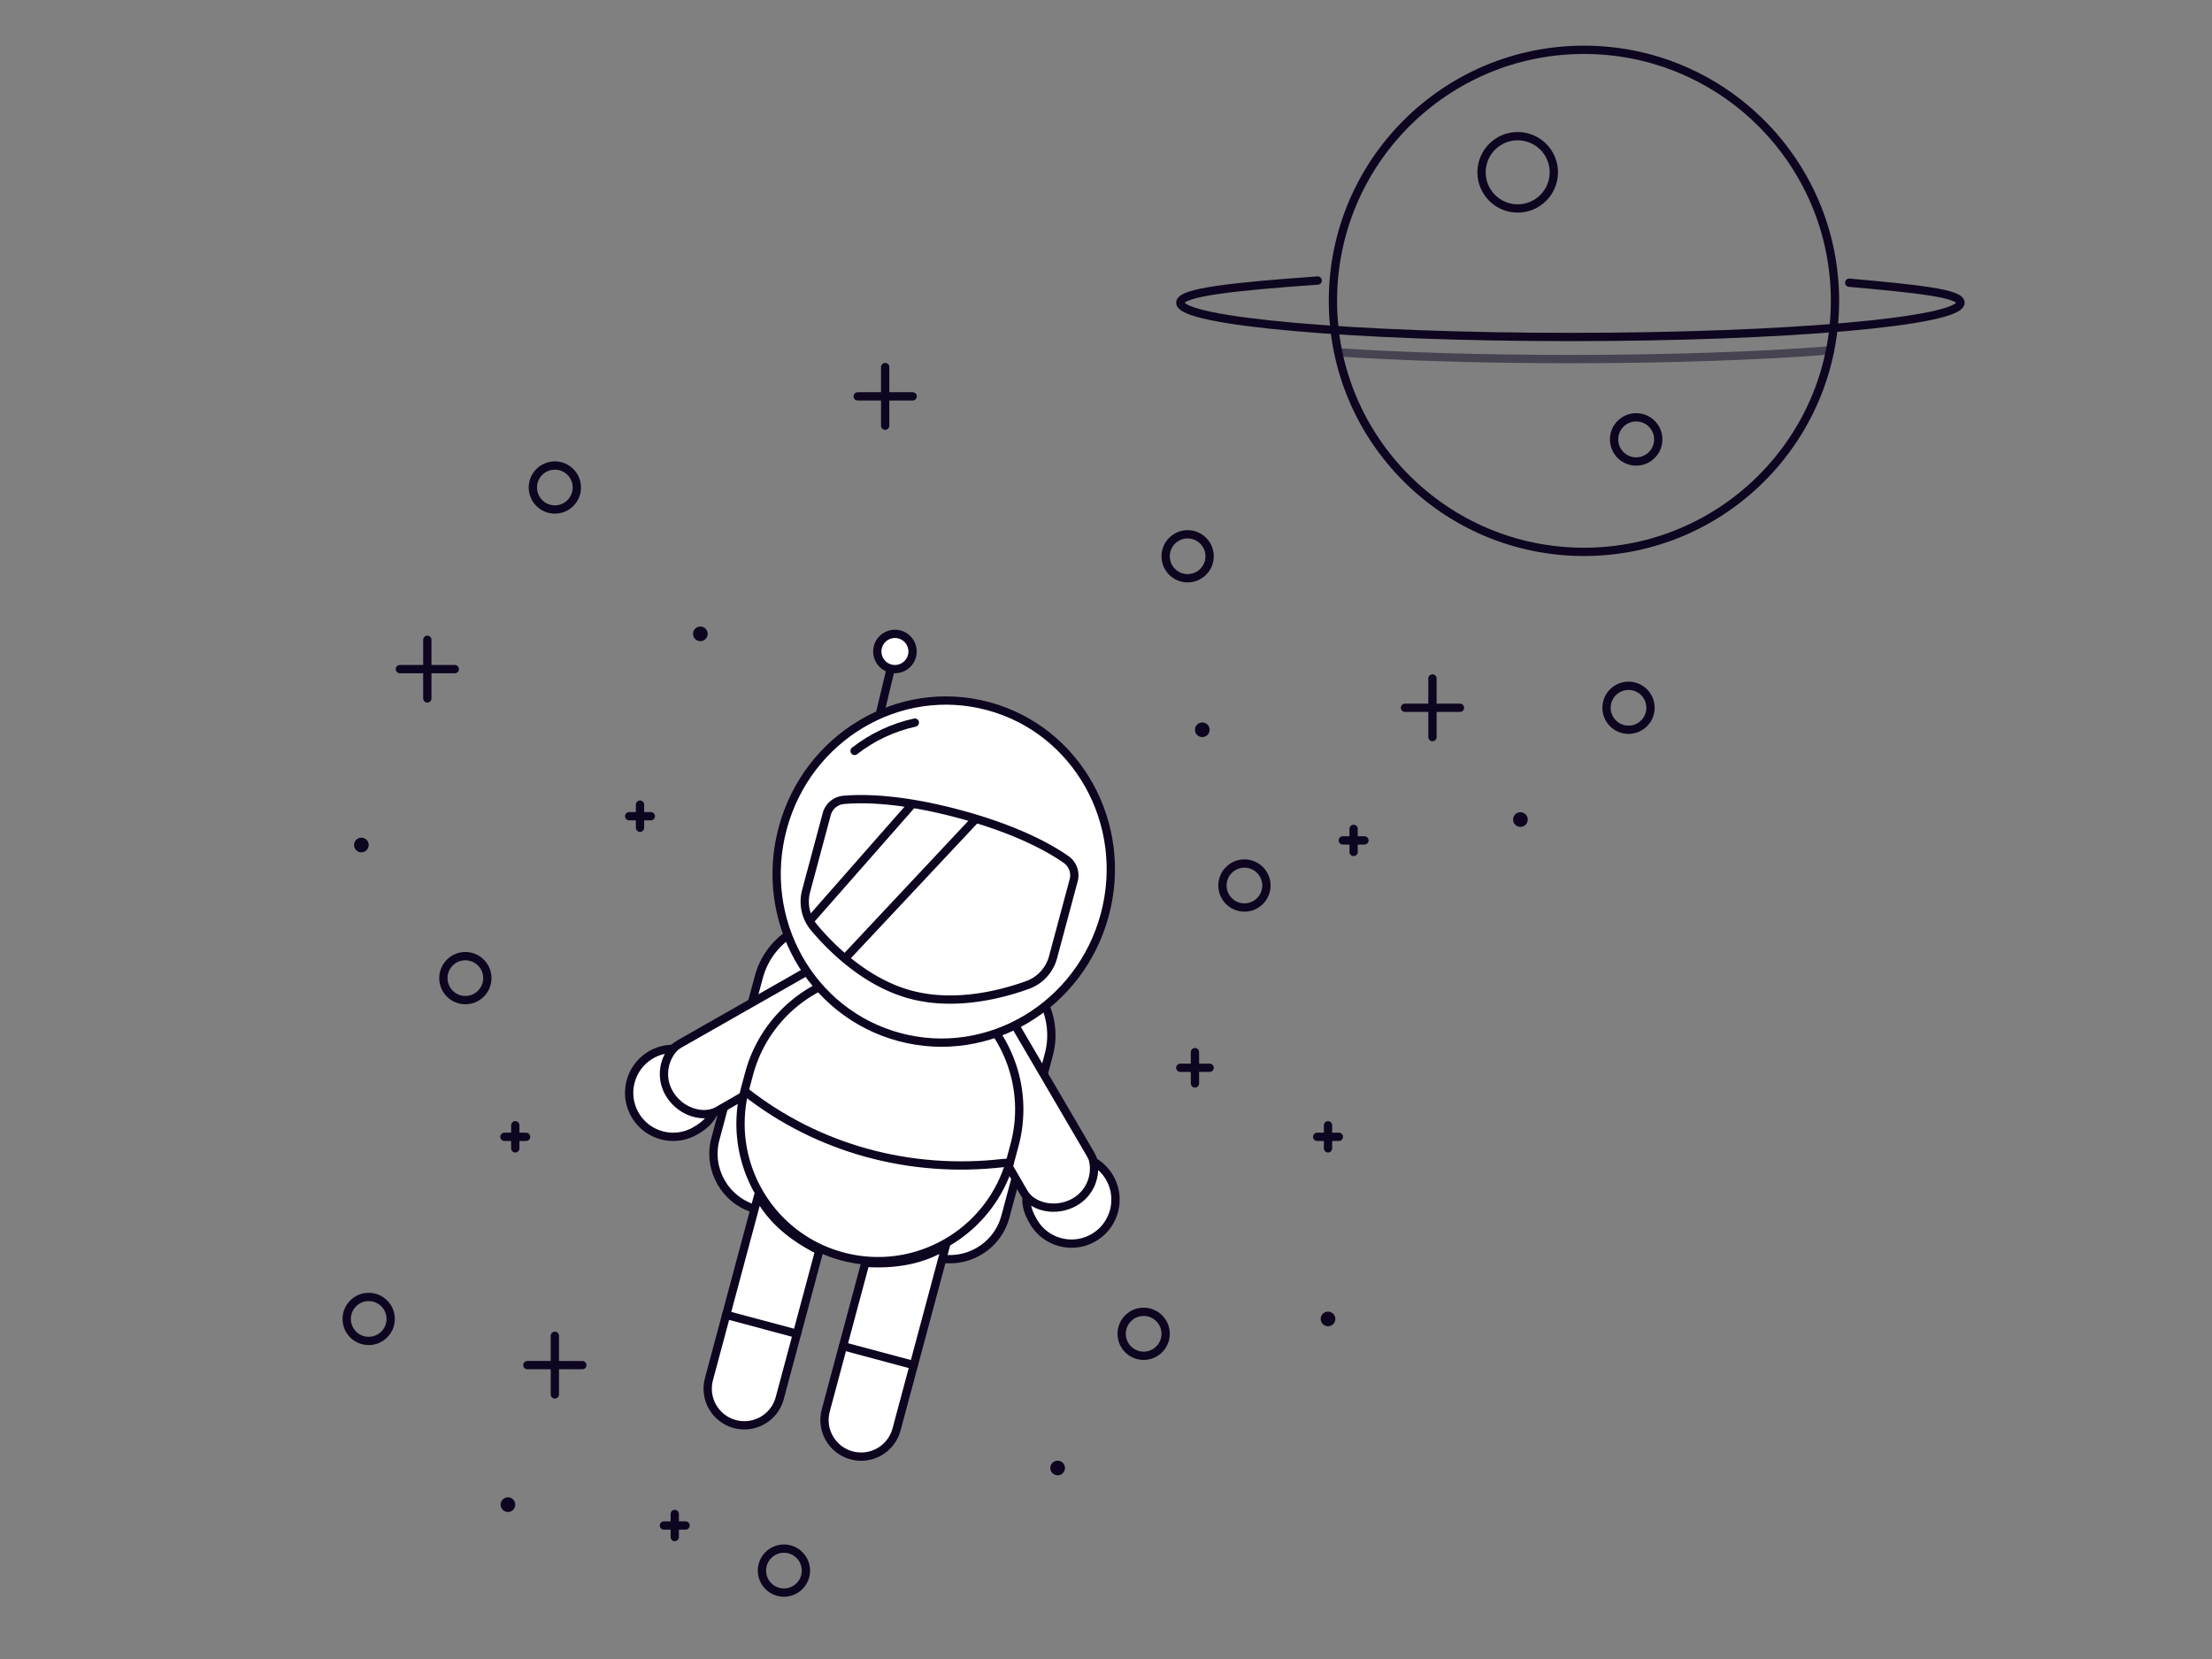<svg xmlns="http://www.w3.org/2000/svg" viewBox="0 0 800 600"><rect x="0" y="0" width="800" height="600" fill="#808080" stroke="none"/><defs><clipPath id="a"><path d="M380.857 346.164c-1.247 4.651-4.668 8.421-9.196 10.06-9.332 3.377-26.2 7.817-42.301 3.5s-28.485-16.599-34.877-24.192c-3.101-3.684-4.177-8.66-2.93-13.311l7.453-27.798a6.948 6.948 0 0 1 6.088-5.13c6.755-.61 20.546-.608 41.785 5.087s33.181 12.591 38.725 16.498a6.948 6.948 0 0 1 2.705 7.488l-7.452 27.798z"/></clipPath></defs><g fill="none" stroke="#0E0620" stroke-miterlimit="10" stroke-width="3"><circle cx="572.859" cy="108.803" r="90.788"/><circle cx="548.891" cy="62.319" r="13.074"/><circle cx="591.743" cy="158.918" r="7.989"/><path stroke-linecap="round" d="M476.562 101.461c-30.404 2.164-49.691 4.221-49.691 8.007 0 6.853 63.166 12.408 141.085 12.408s141.085-5.555 141.085-12.408c0-3.378-15.347-4.988-40.243-7.225"/><path stroke-linecap="round" d="M483.985 127.43c23.462 1.531 52.515 2.436 83.972 2.436 36.069 0 68.978-1.19 93.922-3.149" opacity=".5"/></g><g fill="none" stroke="#0E0620" stroke-linecap="round" stroke-miterlimit="10" stroke-width="3"><path d="M518.07 245.375v21.206m-9.941-10.603h19.881m-373.46-24.587v21.207m-9.941-10.603h19.881M320.135 132.746v21.206m-9.941-10.603h19.881M200.67 483.11v21.206m9.941-10.603H190.73"/></g><g fill="none" stroke="#0E0620" stroke-linecap="round" stroke-miterlimit="10" stroke-width="3"><path d="M432.173 380.52v11.31m-5.302-5.655h10.603m52.081-86.41v8.359m-3.919-4.179h7.837m-262.005-12.936v8.36m-3.918-4.18h7.837M244.032 547.539v8.359m3.918-4.179h-7.837M186.359 406.967v8.359m3.918-4.18h-7.837M480.296 406.967v8.359m3.919-4.18h-7.837"/></g><g fill="none" stroke="#0E0620" stroke-linecap="round" stroke-miterlimit="10" stroke-width="3"><circle cx="588.977" cy="255.978" r="7.952"/><circle cx="450.066" cy="320.259" r="7.952"/><circle cx="168.303" cy="353.753" r="7.952"/><circle cx="429.522" cy="201.185" r="7.952"/><circle cx="200.67" cy="176.313" r="7.952"/><circle cx="133.343" cy="477.014" r="7.952"/><circle cx="283.521" cy="568.033" r="7.952"/><circle cx="413.618" cy="482.387" r="7.952"/></g><g fill="#0E0620"><circle cx="549.879" cy="296.402" r="2.651"/><circle cx="253.29" cy="229.24" r="2.651"/><circle cx="434.824" cy="263.931" r="2.651"/><circle cx="183.708" cy="544.176" r="2.651"/><circle cx="382.515" cy="530.923" r="2.651"/><circle cx="130.693" cy="305.608" r="2.651"/><circle cx="480.296" cy="477.014" r="2.651"/></g><g clip-path="url(cordClip)"><path fill="#FFF" stroke="#0E0620" stroke-linecap="round" stroke-linejoin="round" stroke-miterlimit="10" stroke-width="3" d="m338.164 454.689-64.726-17.353c-11.086-2.972-17.664-14.369-14.692-25.455l15.694-58.537c3.889-14.504 18.799-23.11 33.303-19.221l52.349 14.035c14.504 3.889 23.11 18.799 19.221 33.303l-15.694 58.537c-2.972 11.085-14.368 17.663-25.455 14.691z"/><g fill="#FFF" stroke="#0E0620" stroke-linecap="round" stroke-linejoin="round" stroke-miterlimit="10" stroke-width="3"><path d="m323.396 236.625-28.111 117.128"/><circle cx="323.666" cy="235.617" r="6.375"/></g><g fill="#FFF" stroke="#0E0620" stroke-linecap="round" stroke-linejoin="round" stroke-miterlimit="10" stroke-width="3"><path d="M360.633 363.039c1.352 1.061 4.91 5.056 5.824 6.634l27.874 47.634c3.855 6.649 1.59 15.164-5.059 19.02h0c-6.649 3.855-15.164 1.59-19.02-5.059l-5.603-9.663"/><path d="M388.762 434.677c5.234-3.039 7.731-8.966 6.678-14.594a15.804 15.804 0 0 1 5.837 5.793c4.411 7.596 1.829 17.33-5.767 21.741-7.596 4.411-17.33 1.829-21.741-5.767-1.754-3.021-2.817-5.818-2.484-9.046 4.34 4.551 11.802 5.169 17.477 1.873z"/></g><g fill="#FFF" stroke="#0E0620" stroke-linecap="round" stroke-linejoin="round" stroke-miterlimit="10" stroke-width="3"><path d="M301.301 347.66c-1.702.242-5.91 1.627-7.492 2.536l-47.965 27.301c-6.664 3.829-8.963 12.335-5.134 18.999h0c3.829 6.664 12.335 8.963 18.999 5.134l9.685-5.564"/><path d="M241.978 395.324c-3.012-5.25-2.209-11.631 1.518-15.977a15.821 15.821 0 0 0-7.952 2.096c-7.619 4.371-10.253 14.09-5.883 21.71 4.371 7.619 14.09 10.253 21.709 5.883 3.03-1.738 5.35-3.628 6.676-6.59-6.033 1.768-12.803-1.429-16.068-7.122z"/></g><g stroke="#0E0620" stroke-linecap="round" stroke-linejoin="round" stroke-miterlimit="10" stroke-width="3"><path fill="#FFF" d="M353.351 365.387a58.685 58.685 0 0 1-24.48-1.278 58.678 58.678 0 0 1-21.836-11.14c-17.004 4.207-31.269 17.289-36.128 35.411l-1.374 5.123c-7.112 26.525 8.617 53.791 35.13 60.899h0c26.513 7.108 53.771-8.632 60.883-35.158l1.374-5.123c4.858-18.122-.949-36.585-13.569-48.734z"/><path fill="none" d="M269.678 394.912h0c26.3 20.643 59.654 29.585 93.106 25.724l2.419-.114"/></g><g stroke="#0E0620" stroke-linecap="round" stroke-linejoin="round" stroke-miterlimit="10" stroke-width="3"><path fill="#FFF" d="m312.957 456.734-14.315 53.395c-1.896 7.07 2.299 14.338 9.37 16.234h0c7.07 1.896 14.338-2.299 16.234-9.37l17.838-66.534c-8.633 5.427-18.558 6.928-29.127 6.275z"/><path fill="none" d="m304.883 486.849 25.604 6.864"/><path fill="#FFF" d="M296.315 452.273 282 505.667c-1.896 7.07-9.164 11.265-16.234 9.37h0c-7.07-1.896-11.265-9.164-9.37-16.234l17.838-66.534c4.759 9.017 12.602 15.281 22.081 20.004z"/><path fill="none" d="m262.638 475.522 25.603 6.865"/></g><ellipse cx="341.295" cy="315.211" fill="#FFF" stroke="#0E0620" stroke-linecap="round" stroke-linejoin="round" stroke-miterlimit="10" stroke-width="3" rx="61.961" ry="60.305" transform="rotate(-74.989 341.31 315.204)"/><path fill="none" stroke="#0E0620" stroke-linecap="round" stroke-linejoin="round" stroke-miterlimit="10" stroke-width="3" d="M330.868 261.338c-7.929 1.72-15.381 5.246-21.799 10.246"/><path fill="#FFF" stroke="#0E0620" stroke-linecap="round" stroke-linejoin="round" stroke-miterlimit="10" stroke-width="3" d="M380.857 346.164c-1.247 4.651-4.668 8.421-9.196 10.06-9.332 3.377-26.2 7.817-42.301 3.5s-28.485-16.599-34.877-24.192c-3.101-3.684-4.177-8.66-2.93-13.311l7.453-27.798a6.948 6.948 0 0 1 6.088-5.13c6.755-.61 20.546-.608 41.785 5.087s33.181 12.591 38.725 16.498a6.948 6.948 0 0 1 2.705 7.488l-7.452 27.798z"/><g clip-path="url(#a)"><path fill="none" stroke="#0E0620" stroke-miterlimit="10" stroke-width="3" d="m278.436 375.599 104.567-111.523-18.61-12.458-99.586 113.31z"/></g></g></svg>